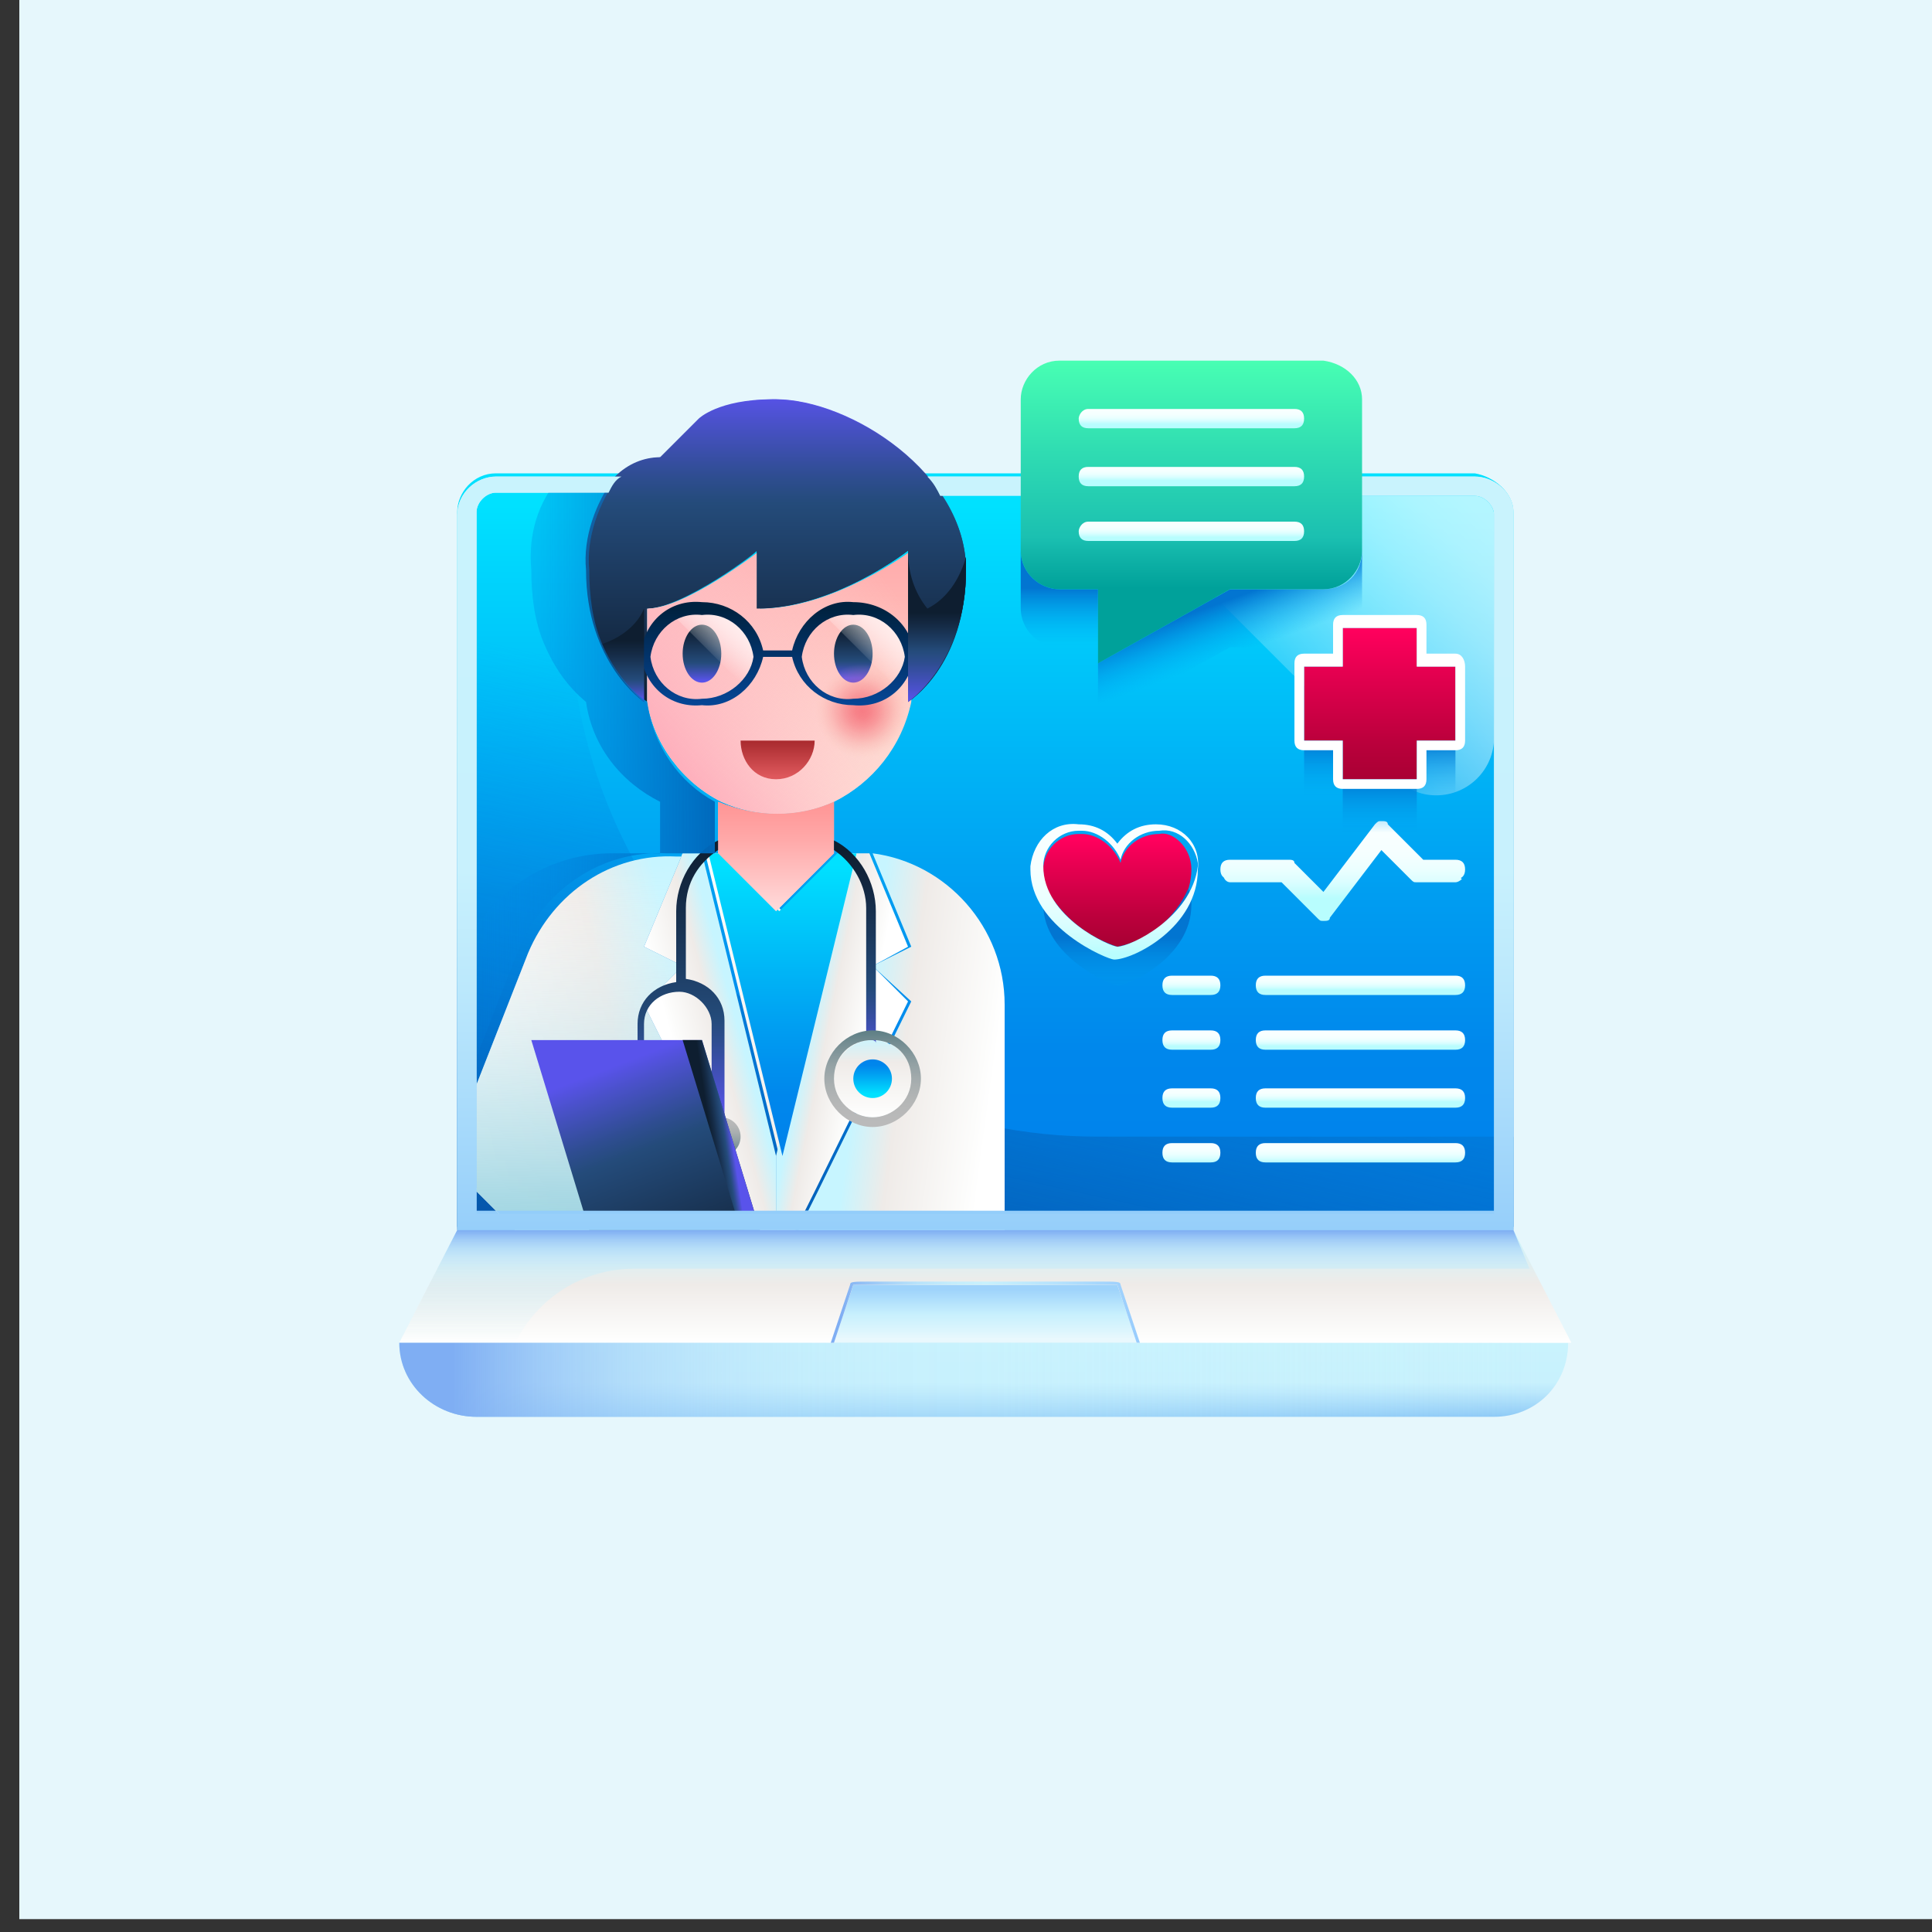 <?xml version="1.0" encoding="utf-8"?>
<!-- Generator: Adobe Illustrator 25.4.1, SVG Export Plug-In . SVG Version: 6.00 Build 0)  -->
<svg version="1.1" id="Layer_1" xmlns="http://www.w3.org/2000/svg" xmlns:xlink="http://www.w3.org/1999/xlink" x="0px" y="0px"
	 width="60px" height="60px" viewBox="0 0 60 60" style="enable-background:new 0 0 60 60;" xml:space="preserve">
<rect x="0" y="0" width="60" height="60" fill="#333333" stroke="none"/>
<style type="text/css">
	.st0{fill:#E6F7FC;}
	.st1{fill:url(#SVGID_1_);}
	.st2{fill:url(#SVGID_00000080899618078147451290000009100133905356535472_);}
	.st3{fill:url(#SVGID_00000029752896173556642760000014293353788243501203_);}
	.st4{fill:url(#SVGID_00000070812069154786502100000005836404540149754268_);}
	.st5{fill:url(#SVGID_00000064314552140421900490000015334152190938688406_);}
	.st6{fill:url(#SVGID_00000158012006542504308780000003980280879862146214_);}
	.st7{fill:url(#SVGID_00000086655881666979429370000014520656121718727574_);}
	.st8{fill:url(#SVGID_00000086650142877400130710000002320639632666770350_);}
	.st9{fill:url(#SVGID_00000085218184628563811150000015917094208728204942_);}
	.st10{fill:url(#SVGID_00000007387193528435126790000009177910400618372256_);}
	.st11{fill:url(#SVGID_00000041297340245824682970000000383276878339590831_);}
	.st12{fill:url(#SVGID_00000072251173964600074430000000555005325296663169_);}
	.st13{fill:url(#SVGID_00000070805828906527830000000006143430850640855470_);}
	.st14{fill:url(#SVGID_00000178927058183199107770000002168539174440847508_);}
	.st15{fill:url(#SVGID_00000046322276699849017980000015045913064745705089_);}
	.st16{fill:url(#SVGID_00000138553361344392359760000000500747286150813093_);}
	.st17{fill:url(#SVGID_00000103965202592774923310000012479322948212734848_);}
	.st18{fill:url(#SVGID_00000178166072880740208890000008244520548532725420_);}
	.st19{fill:url(#SVGID_00000088819488969232447500000002945856577837244319_);}
	.st20{fill:url(#SVGID_00000175281710357173333490000012006310784876390045_);}
	.st21{fill:url(#SVGID_00000023997880994117085950000015121084421051345068_);}
	.st22{fill:url(#SVGID_00000070813826055079037890000007249153251906254223_);}
	.st23{fill:url(#SVGID_00000119085398495090651360000003033252617078249103_);}
	.st24{fill:url(#SVGID_00000086672003610332406670000013168385416186081706_);}
	.st25{fill:url(#SVGID_00000168824752379436120010000013438008720681593247_);}
	.st26{fill:url(#SVGID_00000152240938963041295910000010594007124966889660_);}
	.st27{fill:url(#SVGID_00000023241170033556361140000002890842125891331210_);}
	.st28{fill:url(#SVGID_00000161627891846046748520000015703576339640446605_);}
	.st29{fill:url(#SVGID_00000057137129067738619120000015275890565049293969_);}
	.st30{fill:url(#SVGID_00000144325077438092800290000013835537177818905271_);}
	.st31{fill:url(#SVGID_00000070813694108333968250000016606776469385956527_);}
	.st32{fill:url(#SVGID_00000005947302152788748620000013611958150424807054_);}
	.st33{fill:url(#SVGID_00000006701084784254938770000017938073602432655541_);}
	.st34{fill:url(#SVGID_00000034806265275271228430000017693952948752187051_);}
	.st35{fill:url(#SVGID_00000011718590667267483650000010177093537942716598_);}
	.st36{fill:url(#SVGID_00000098194143347045241630000006277548381491676557_);}
	.st37{fill:url(#SVGID_00000091000686435655739780000000867585010438480799_);}
	.st38{fill:url(#SVGID_00000085211938272958423990000003307867351982853022_);}
	.st39{fill:url(#SVGID_00000065767372603657023450000012054772112591141009_);}
	.st40{fill:url(#SVGID_00000129200778733084853770000015808129886371665831_);}
	.st41{fill:url(#SVGID_00000164473209386516282750000017570194901332316596_);}
	.st42{fill:url(#SVGID_00000183933614318359018430000002604388433054130305_);}
	.st43{fill:url(#SVGID_00000127753286623527623920000011228689694878967680_);}
	.st44{fill:url(#SVGID_00000077301008223263894540000009253972941576432794_);}
	.st45{fill:url(#SVGID_00000127764907928142432010000001402138732405916848_);}
	.st46{fill:url(#SVGID_00000174603603756627968810000005559395349302796966_);}
	.st47{fill:url(#SVGID_00000075139235709196855890000004318126732766840970_);}
	.st48{fill:url(#SVGID_00000067203205173497787630000002982756644602045351_);}
	.st49{fill:url(#SVGID_00000156578857207095487950000006869503897362811554_);}
	.st50{fill:url(#SVGID_00000121251611807267281840000003412749808167752865_);}
	.st51{fill:url(#SVGID_00000077302313926919504610000015465516420355760034_);}
	.st52{fill:url(#SVGID_00000047045053412367979460000004838513648563405741_);}
	.st53{fill:url(#SVGID_00000152948687873203805530000000334962348140537769_);}
	.st54{fill:url(#SVGID_00000065765507221182120590000005634469355891134628_);}
	.st55{fill:url(#SVGID_00000120535918438653680220000003578087002597359018_);}
	.st56{fill:url(#SVGID_00000077320939638214189380000000156895178176804795_);}
	.st57{fill:url(#SVGID_00000157278812959100144890000011640277849081454233_);}
	.st58{fill:url(#SVGID_00000048459429029349136430000000981673153783577784_);}
	.st59{fill:url(#SVGID_00000049222073765109051420000002805346503327079848_);}
	.st60{fill:url(#SVGID_00000145050245926583124880000018403897332708483971_);}
	.st61{fill:url(#SVGID_00000031200536668573656280000009429858184456506529_);}
	.st62{fill:url(#SVGID_00000075143482248488836440000001876467674083927449_);}
	.st63{fill:url(#SVGID_00000053531918639404348810000000711385926287757736_);}
	.st64{fill:#FFFFFF;}
	.st65{fill:url(#SVGID_00000119093424243355509500000008608251200992755647_);}
	.st66{fill:none;}
	.st67{fill:url(#SVGID_00000056427596904040221390000008179657189428904116_);}
	.st68{fill:url(#SVGID_00000103261651389632276000000002642349058534970754_);}
	.st69{fill:url(#SVGID_00000088831556552777194670000010171083598731970465_);}
	.st70{fill:url(#SVGID_00000067956146143777636750000015482256443427306140_);}
	.st71{fill:url(#SVGID_00000055695800423086115720000013787592323799404165_);}
	.st72{fill:url(#SVGID_00000152222572645473622760000004723159866734685607_);}
	.st73{fill:url(#SVGID_00000008131595333882215370000004735192985998764726_);}
</style>
<rect x="0.6" y="-0.2" class="st0" width="60" height="59.8"/>
<g id="_24_Healthcare">
	
		<linearGradient id="SVGID_1_" gradientUnits="userSpaceOnUse" x1="8.198" y1="53.668" x2="8.198" y2="50.901" gradientTransform="matrix(8 0 0 -8 -35 445)">
		<stop  offset="0" style="stop-color:#00E1FF"/>
		<stop  offset="9.000000e-02" style="stop-color:#00D5FD"/>
		<stop  offset="0.55" style="stop-color:#009DF1"/>
		<stop  offset="0.772" style="stop-color:#0087EC"/>
		<stop  offset="1" style="stop-color:#0081EB"/>
	</linearGradient>
	<path class="st1" d="M47,15.9v22.2H14.2V15.9c0-0.6,0.5-1.2,1.2-1.2h30.4C46.4,14.8,47,15.3,47,15.9z"/>
	
		<linearGradient id="SVGID_00000023263554691159945940000013402297138107995559_" gradientUnits="userSpaceOnUse" x1="8.295" y1="52.69" x2="7.735" y2="50.146" gradientTransform="matrix(8 0 0 -8 -35 445)">
		<stop  offset="0" style="stop-color:#008BED;stop-opacity:0"/>
		<stop  offset="2.900000e-02" style="stop-color:#0089EA;stop-opacity:3.100000e-02"/>
		<stop  offset="0.944" style="stop-color:#064999"/>
	</linearGradient>
	<path style="fill:url(#SVGID_00000023263554691159945940000013402297138107995559_);" d="M17.7,18.9v-4.1h-2.3
		c-0.6,0-1.2,0.5-1.2,1.2v22.2H47v-2.9H34.1C25,35.3,17.7,27.9,17.7,18.9z"/>
	
		<linearGradient id="SVGID_00000163753531728195599640000013148547426085596314_" gradientUnits="userSpaceOnUse" x1="10.102" y1="53.633" x2="9.244" y2="52.775" gradientTransform="matrix(8 0 0 -8 -35 445)">
		<stop  offset="0" style="stop-color:#FFFFFF;stop-opacity:0.7"/>
		<stop  offset="0.112" style="stop-color:#FFFFFF;stop-opacity:0.672"/>
		<stop  offset="0.276" style="stop-color:#FFFFFF;stop-opacity:0.594"/>
		<stop  offset="0.473" style="stop-color:#FFFFFF;stop-opacity:0.467"/>
		<stop  offset="0.695" style="stop-color:#FFFFFF;stop-opacity:0.29"/>
		<stop  offset="0.936" style="stop-color:#FFFFFF;stop-opacity:6.500000e-02"/>
		<stop  offset="1" style="stop-color:#FFFFFF;stop-opacity:0"/>
	</linearGradient>
	<path style="fill:url(#SVGID_00000163753531728195599640000013148547426085596314_);" d="M38.9,15.4h6.9c0.3,0,0.6,0.3,0.6,0.6v6.9
		c0,1-0.8,1.8-1.8,1.8c-0.5,0-0.9-0.2-1.2-0.5l-5.7-5.7c-0.7-0.7-0.7-1.8,0-2.5C38,15.5,38.5,15.4,38.9,15.4L38.9,15.4z"/>
	
		<linearGradient id="SVGID_00000132056302816147905200000010983007962428069294_" gradientUnits="userSpaceOnUse" x1="8.198" y1="50.427" x2="8.198" y2="50.62" gradientTransform="matrix(8 0 0 -8 -35 445)">
		<stop  offset="0" style="stop-color:#E9F8FD"/>
		<stop  offset="0.186" style="stop-color:#DBF5FD"/>
		<stop  offset="0.496" style="stop-color:#C8F0FD"/>
		<stop  offset="1" style="stop-color:#9ED3FB"/>
	</linearGradient>
	<path style="fill:url(#SVGID_00000132056302816147905200000010983007962428069294_);" d="M34.7,39.9l0.6,1.8h-9.4l0.6-1.8H34.7z"/>
	
		<linearGradient id="SVGID_00000137110457336003492450000012136205096510605498_" gradientUnits="userSpaceOnUse" x1="8.198" y1="50.414" x2="8.198" y2="50.108" gradientTransform="matrix(8 0 0 -8 -35 445)">
		<stop  offset="0" style="stop-color:#C9F3FD"/>
		<stop  offset="0.506" style="stop-color:#C8F1FD"/>
		<stop  offset="0.631" style="stop-color:#BBE8FC"/>
		<stop  offset="0.861" style="stop-color:#9AD2F8"/>
		<stop  offset="1" style="stop-color:#82C2F5"/>
	</linearGradient>
	<path style="fill:url(#SVGID_00000137110457336003492450000012136205096510605498_);" d="M12.4,41.7h36.3c0,1.3-1,2.3-2.3,2.3H14.8
		C13.5,44,12.4,43,12.4,41.7z"/>
	
		<linearGradient id="SVGID_00000038379654967302451070000008547094665444138150_" gradientUnits="userSpaceOnUse" x1="8.198" y1="50.414" x2="8.198" y2="50.849" gradientTransform="matrix(8 0 0 -8 -35 445)">
		<stop  offset="0" style="stop-color:#FFFFFF"/>
		<stop  offset="7.500000e-02" style="stop-color:#FCFCFB"/>
		<stop  offset="0.516" style="stop-color:#EFEBE8"/>
		<stop  offset="1" style="stop-color:#C7F5FF"/>
	</linearGradient>
	<path style="fill:url(#SVGID_00000038379654967302451070000008547094665444138150_);" d="M17.7,38.2h27.5H47l1.8,3.5H35.3l-0.6-1.8
		h-8.2l-0.6,1.8H12.4l1.8-3.5H17.7z"/>
	
		<linearGradient id="SVGID_00000150088048228352036570000000750238066815774142_" gradientUnits="userSpaceOnUse" x1="8.198" y1="53.8" x2="8.198" y2="50.913" gradientTransform="matrix(8 0 0 -8 -35 445)">
		<stop  offset="0" style="stop-color:#C9F3FD"/>
		<stop  offset="0.506" style="stop-color:#C8F1FD"/>
		<stop  offset="0.663" style="stop-color:#BBE8FC"/>
		<stop  offset="0.95" style="stop-color:#9AD1FA"/>
		<stop  offset="1" style="stop-color:#93CDFA"/>
	</linearGradient>
	<path style="fill:url(#SVGID_00000150088048228352036570000000750238066815774142_);" d="M45.8,14.8H15.4c-0.6,0-1.2,0.5-1.2,1.2
		v22.2H47V15.9C47,15.3,46.4,14.8,45.8,14.8z M46.4,37.6H14.8V15.9c0-0.3,0.3-0.6,0.6-0.6h30.4c0.3,0,0.6,0.3,0.6,0.6V37.6z"/>
	
		<linearGradient id="SVGID_00000165221710890834451890000002835610470489783965_" gradientUnits="userSpaceOnUse" x1="10.387" y1="50.266" x2="6.131" y2="50.266" gradientTransform="matrix(8 0 0 -8 -35 445)">
		<stop  offset="0" style="stop-color:#C9F3FD;stop-opacity:0"/>
		<stop  offset="0.144" style="stop-color:#C9F2FD;stop-opacity:0.128"/>
		<stop  offset="0.386" style="stop-color:#C8F1FD;stop-opacity:0.324"/>
		<stop  offset="0.506" style="stop-color:#C8F1FD;stop-opacity:0.4"/>
		<stop  offset="0.592" style="stop-color:#C6EFFD;stop-opacity:0.416"/>
		<stop  offset="0.674" style="stop-color:#C0EAFC;stop-opacity:0.466"/>
		<stop  offset="0.756" style="stop-color:#B6E0FB;stop-opacity:0.548"/>
		<stop  offset="0.837" style="stop-color:#A8D4F9;stop-opacity:0.664"/>
		<stop  offset="0.918" style="stop-color:#96C3F6;stop-opacity:0.813"/>
		<stop  offset="0.998" style="stop-color:#80AFF3;stop-opacity:0.994"/>
		<stop  offset="1" style="stop-color:#7FAEF3"/>
	</linearGradient>
	<path style="fill:url(#SVGID_00000165221710890834451890000002835610470489783965_);" d="M12.4,41.7h36.3c0,1.3-1,2.3-2.3,2.3H14.8
		C13.5,44,12.4,43,12.4,41.7z"/>
	
		<linearGradient id="SVGID_00000152262819795096160490000012400735011384809147_" gradientUnits="userSpaceOnUse" x1="8.125" y1="50.414" x2="8.125" y2="50.849" gradientTransform="matrix(8 0 0 -8 -35 445)">
		<stop  offset="0" style="stop-color:#C9F3FD;stop-opacity:0"/>
		<stop  offset="0.144" style="stop-color:#C9F2FD;stop-opacity:0.128"/>
		<stop  offset="0.386" style="stop-color:#C8F1FD;stop-opacity:0.324"/>
		<stop  offset="0.506" style="stop-color:#C8F1FD;stop-opacity:0.4"/>
		<stop  offset="0.592" style="stop-color:#C6EFFD;stop-opacity:0.416"/>
		<stop  offset="0.674" style="stop-color:#C0EAFC;stop-opacity:0.466"/>
		<stop  offset="0.756" style="stop-color:#B6E0FB;stop-opacity:0.548"/>
		<stop  offset="0.837" style="stop-color:#A8D4F9;stop-opacity:0.664"/>
		<stop  offset="0.918" style="stop-color:#96C3F6;stop-opacity:0.813"/>
		<stop  offset="0.998" style="stop-color:#80AFF3;stop-opacity:0.994"/>
		<stop  offset="1" style="stop-color:#7FAEF3"/>
	</linearGradient>
	<path style="fill:url(#SVGID_00000152262819795096160490000012400735011384809147_);" d="M19.7,39.4h27.8L47,38.2H14.2l-1.8,3.5H16
		C16.7,40.3,18.1,39.4,19.7,39.4z"/>
	
		<linearGradient id="SVGID_00000082342184159564341540000012246469065664739251_" gradientUnits="userSpaceOnUse" x1="8.799" y1="50.531" x2="7.639" y2="50.531" gradientTransform="matrix(8 0 0 -8 -35 445)">
		<stop  offset="0" style="stop-color:#98CCFD"/>
		<stop  offset="0.28" style="stop-color:#B5E2FD"/>
		<stop  offset="0.511" style="stop-color:#C8F1FD"/>
		<stop  offset="0.628" style="stop-color:#C4EDFC"/>
		<stop  offset="0.741" style="stop-color:#B8E3FB"/>
		<stop  offset="0.853" style="stop-color:#A5D1F8"/>
		<stop  offset="0.963" style="stop-color:#8AB8F4"/>
		<stop  offset="1" style="stop-color:#7FAEF3"/>
	</linearGradient>
	<path style="fill:url(#SVGID_00000082342184159564341540000012246469065664739251_);" d="M26.5,39.9h8.2l0.6,1.8h0.1c0,0,0,0,0,0
		l-0.6-1.8c0-0.1-0.1-0.1-0.7-0.1h-7c-0.6,0-0.7,0-0.7,0.1l-0.6,1.8c0,0,0,0,0,0h0.1L26.5,39.9z"/>
	
		<linearGradient id="SVGID_00000083779946883658425970000010313650232759593637_" gradientUnits="userSpaceOnUse" x1="8.71" y1="52.365" x2="8.71" y2="51.953" gradientTransform="matrix(8 0 0 -8 -35 445)">
		<stop  offset="0" style="stop-color:#FF005D"/>
		<stop  offset="0.184" style="stop-color:#ED0054"/>
		<stop  offset="0.73" style="stop-color:#BB003C"/>
		<stop  offset="1" style="stop-color:#A80033"/>
	</linearGradient>
	<path style="fill:url(#SVGID_00000083779946883658425970000010313650232759593637_);" d="M37,27c0,1.6-1.9,2.5-2.3,2.5
		c-0.2,0-2.3-0.9-2.3-2.5c0-0.6,0.5-1.1,1.1-1.1c0,0,0.1,0,0.1,0c0.5,0,1,0.4,1.2,0.9c0.1-0.5,0.6-0.9,1.2-0.9
		C36.4,25.8,37,26.3,37,27C37,26.9,37,26.9,37,27z"/>
	
		<linearGradient id="SVGID_00000088821037376932211070000014698867810487579539_" gradientUnits="userSpaceOnUse" x1="8.71" y1="51.753" x2="8.71" y2="51.983" gradientTransform="matrix(8 0 0 -8 -35 445)">
		<stop  offset="0" style="stop-color:#00A4F2;stop-opacity:0"/>
		<stop  offset="0.41" style="stop-color:#0191E5;stop-opacity:0.398"/>
		<stop  offset="1" style="stop-color:#0275D1"/>
	</linearGradient>
	<path style="fill:url(#SVGID_00000088821037376932211070000014698867810487579539_);" d="M34.7,29.4c-0.9-0.3-1.7-0.9-2.2-1.8
		c-0.1,0.2-0.1,0.3-0.1,0.5c0,1.6,2.1,2.5,2.3,2.5c0.4,0,2.3-0.9,2.3-2.5c0-0.2,0-0.3-0.1-0.5C36.5,28.5,35.7,29.2,34.7,29.4
		L34.7,29.4z"/>
	
		<linearGradient id="SVGID_00000069399184936664455990000012857526436905250751_" gradientUnits="userSpaceOnUse" x1="9.175" y1="53.084" x2="9.103" y2="53.282" gradientTransform="matrix(8 0 0 -8 -35 445)">
		<stop  offset="0" style="stop-color:#00A4F2;stop-opacity:0"/>
		<stop  offset="0.41" style="stop-color:#0191E5;stop-opacity:0.398"/>
		<stop  offset="1" style="stop-color:#0275D1"/>
	</linearGradient>
	<path style="fill:url(#SVGID_00000069399184936664455990000012857526436905250751_);" d="M41.1,18.3h-2.9l-4.1,2.3v1.8l4.1-2.3h2.9
		c0.6,0,1.2-0.5,1.2-1.2v-1.8C42.3,17.8,41.8,18.3,41.1,18.3z"/>
	
		<linearGradient id="SVGID_00000018931110943999581940000009555542505032397228_" gradientUnits="userSpaceOnUse" x1="8.491" y1="53.124" x2="8.491" y2="53.343" gradientTransform="matrix(8 0 0 -8 -35 445)">
		<stop  offset="0" style="stop-color:#00A4F2;stop-opacity:0"/>
		<stop  offset="0.41" style="stop-color:#0191E5;stop-opacity:0.398"/>
		<stop  offset="1" style="stop-color:#0275D1"/>
	</linearGradient>
	<path style="fill:url(#SVGID_00000018931110943999581940000009555542505032397228_);" d="M32.9,18.3c-0.6,0-1.2-0.5-1.2-1.2v1.8
		c0,0.6,0.5,1.2,1.2,1.2h1.2v-1.8H32.9z"/>
	
		<linearGradient id="SVGID_00000090291555571043598290000006040437943613446277_" gradientUnits="userSpaceOnUse" x1="7.101" y1="51.729" x2="7.686" y2="51.729" gradientTransform="matrix(8 0 0 -8 -35 445)">
		<stop  offset="0" style="stop-color:#FFFFFF"/>
		<stop  offset="0.1" style="stop-color:#FCFCFB"/>
		<stop  offset="0.682" style="stop-color:#EFEBE8"/>
		<stop  offset="1" style="stop-color:#C7F5FF"/>
	</linearGradient>
	<path style="fill:url(#SVGID_00000090291555571043598290000006040437943613446277_);" d="M26.5,26.5l-2.3,9.4l-2.3-9.4v0h0.6
		l1.8,1.8l1.8-1.8H26.5z"/>
	
		<linearGradient id="SVGID_00000049939175809393967860000003100987365047983782_" gradientUnits="userSpaceOnUse" x1="8.239" y1="51.495" x2="7.718" y2="51.566" gradientTransform="matrix(8 0 0 -8 -35 445)">
		<stop  offset="0" style="stop-color:#FFFFFF"/>
		<stop  offset="0.1" style="stop-color:#FCFCFB"/>
		<stop  offset="0.682" style="stop-color:#EFEBE8"/>
		<stop  offset="1" style="stop-color:#C7F5FF"/>
	</linearGradient>
	<path style="fill:url(#SVGID_00000049939175809393967860000003100987365047983782_);" d="M31.2,31.2v7h-6.4l0.6-1.2l2.9-5.9
		L27.1,30l1.2-0.6l-1.2-2.9C29.4,26.8,31.2,28.8,31.2,31.2z"/>
	
		<linearGradient id="SVGID_00000109006444244773443270000016443111612689855905_" gradientUnits="userSpaceOnUse" x1="7.728" y1="51.55" x2="7.509" y2="51.594" gradientTransform="matrix(8 0 0 -8 -35 445)">
		<stop  offset="0" style="stop-color:#FFFFFF"/>
		<stop  offset="0.1" style="stop-color:#FCFCFB"/>
		<stop  offset="0.682" style="stop-color:#EFEBE8"/>
		<stop  offset="1" style="stop-color:#C7F5FF"/>
	</linearGradient>
	<path style="fill:url(#SVGID_00000109006444244773443270000016443111612689855905_);" d="M28.2,29.4l-1.2-2.9c-0.2,0-0.4,0-0.6,0
		l-2.3,9.4v2.3h0.6l0.6-1.2l2.9-5.9L27.1,30L28.2,29.4z"/>
	
		<linearGradient id="SVGID_00000174594088397873921860000003057991182502663058_" gradientUnits="userSpaceOnUse" x1="6.165" y1="51.362" x2="7.07" y2="51.572" gradientTransform="matrix(8 0 0 -8 -35 445)">
		<stop  offset="0" style="stop-color:#FFFFFF"/>
		<stop  offset="0.1" style="stop-color:#FCFCFB"/>
		<stop  offset="0.682" style="stop-color:#EFEBE8"/>
		<stop  offset="1" style="stop-color:#C7F5FF"/>
	</linearGradient>
	<path style="fill:url(#SVGID_00000174594088397873921860000003057991182502663058_);" d="M21.2,26.5l-1.2,2.9l1.2,0.6l-1.2,1.2
		l3.5,7H16l-1.3-1.3c-0.5-0.6-0.6-1.5-0.3-2.2l2-5.1c0.8-1.9,2.6-3.1,4.6-3H21.2z"/>
	
		<linearGradient id="SVGID_00000062886821093943776270000001336317393630825606_" gradientUnits="userSpaceOnUse" x1="7" y1="51.526" x2="7.253" y2="51.594" gradientTransform="matrix(8 0 0 -8 -35 445)">
		<stop  offset="0" style="stop-color:#FFFFFF"/>
		<stop  offset="0.1" style="stop-color:#FCFCFB"/>
		<stop  offset="0.682" style="stop-color:#EFEBE8"/>
		<stop  offset="1" style="stop-color:#C7F5FF"/>
	</linearGradient>
	<path style="fill:url(#SVGID_00000062886821093943776270000001336317393630825606_);" d="M21.8,26.5h-0.6L20,29.4l1.2,0.6L20,31.2
		l3.5,7h0.6v-2.3L21.8,26.5z"/>
	
		<linearGradient id="SVGID_00000003091816475941454820000007540335784387933579_" gradientUnits="userSpaceOnUse" x1="6.71" y1="52.269" x2="6.739" y2="50.833" gradientTransform="matrix(8 0 0 -8 -35 445)">
		<stop  offset="0" style="stop-color:#FFFFFF;stop-opacity:0"/>
		<stop  offset="0.298" style="stop-color:#DEF0F5;stop-opacity:0.334"/>
		<stop  offset="0.638" style="stop-color:#BAE1EA;stop-opacity:0.69"/>
		<stop  offset="0.881" style="stop-color:#A4D7E3;stop-opacity:0.914"/>
		<stop  offset="1" style="stop-color:#9BD3E0"/>
	</linearGradient>
	<path style="fill:url(#SVGID_00000003091816475941454820000007540335784387933579_);" d="M21.2,26.5l-1.2,2.9l1.2,0.6l-1.2,1.2
		l3.5,7H16l-1.3-1.3c-0.5-0.6-0.6-1.5-0.3-2.2l2-5.1c0.8-1.9,2.6-3.1,4.6-3H21.2z"/>
	
		<linearGradient id="SVGID_00000100364244841848919330000007403449592818427547_" gradientUnits="userSpaceOnUse" x1="7.393" y1="54.01" x2="7.393" y2="52.844" gradientTransform="matrix(8 0 0 -8 -35 445)">
		<stop  offset="0" style="stop-color:#5953EB"/>
		<stop  offset="9.600000e-02" style="stop-color:#4951C8"/>
		<stop  offset="0.265" style="stop-color:#2E4D90"/>
		<stop  offset="0.347" style="stop-color:#244B7A"/>
		<stop  offset="0.777" style="stop-color:#152B46"/>
		<stop  offset="1" style="stop-color:#0E1E30"/>
	</linearGradient>
	<path style="fill:url(#SVGID_00000100364244841848919330000007403449592818427547_);" d="M20.1,18.9v2.3c0,0.2,0,0.4,0,0.6l0,0
		c0,0-1.8-1.2-1.8-4.1c-0.1-1,0.3-2.1,0.9-2.9c0.4-0.4,0.9-0.6,1.4-0.6l1.2-1.2c0,0,0.6-0.6,2.3-0.6c2.3,0,5.9,2.3,5.9,5.3
		s-1.8,4.1-1.8,4.1l0,0c0-0.2,0-0.4,0-0.6v-4.1c0,0-2.3,1.8-4.7,1.8v-1.8C23.6,17.1,21.2,18.9,20.1,18.9z"/>
	
		<linearGradient id="SVGID_00000155846088398219081100000011589538953507930503_" gradientUnits="userSpaceOnUse" x1="7.393" y1="52.11" x2="7.393" y2="52.523" gradientTransform="matrix(8 0 0 -8 -35 445)">
		<stop  offset="0" style="stop-color:#FFD9D9"/>
		<stop  offset="0.662" style="stop-color:#FFA9A9"/>
		<stop  offset="1" style="stop-color:#FF9696"/>
	</linearGradient>
	<path style="fill:url(#SVGID_00000155846088398219081100000011589538953507930503_);" d="M25.9,24.9v1.6l-1.8,1.8l-1.8-1.8v-1.6
		C23.5,25.4,24.8,25.4,25.9,24.9z"/>
	
		<linearGradient id="SVGID_00000010294702231567604840000009004414450680296088_" gradientUnits="userSpaceOnUse" x1="7.393" y1="52.269" x2="7.393" y2="51.104" gradientTransform="matrix(8 0 0 -8 -35 445)">
		<stop  offset="0" style="stop-color:#00E1FF"/>
		<stop  offset="9.000000e-02" style="stop-color:#00D5FD"/>
		<stop  offset="0.55" style="stop-color:#009DF1"/>
		<stop  offset="0.772" style="stop-color:#0087EC"/>
		<stop  offset="1" style="stop-color:#0081EB"/>
	</linearGradient>
	<path style="fill:url(#SVGID_00000010294702231567604840000009004414450680296088_);" d="M22.4,26.5l1.8,1.8l1.8-1.8h0.6l-2.3,9.4
		l-2.3-9.4H22.4z"/>
	
		<linearGradient id="SVGID_00000007389459676042396540000004190263134779313800_" gradientUnits="userSpaceOnUse" x1="6.801" y1="52.906" x2="6.801" y2="53.136" gradientTransform="matrix(8 0 0 -8 -35 445)">
		<stop  offset="0" style="stop-color:#5953EB"/>
		<stop  offset="9.600000e-02" style="stop-color:#4951C8"/>
		<stop  offset="0.265" style="stop-color:#2E4D90"/>
		<stop  offset="0.347" style="stop-color:#244B7A"/>
		<stop  offset="0.777" style="stop-color:#152B46"/>
		<stop  offset="1" style="stop-color:#0E1E30"/>
	</linearGradient>
	<path style="fill:url(#SVGID_00000007389459676042396540000004190263134779313800_);" d="M18.7,20c0.3,0.7,0.7,1.3,1.3,1.8l0,0
		c0-0.2,0-0.4,0-0.6v-2.3C19.8,19.4,19.3,19.8,18.7,20z"/>
	
		<linearGradient id="SVGID_00000125599565340669944370000013842647423298003854_" gradientUnits="userSpaceOnUse" x1="8.012" y1="52.899" x2="8.012" y2="53.245" gradientTransform="matrix(8 0 0 -8 -35 445)">
		<stop  offset="0" style="stop-color:#5953EB"/>
		<stop  offset="0.158" style="stop-color:#4951C8"/>
		<stop  offset="0.434" style="stop-color:#2E4D90"/>
		<stop  offset="0.568" style="stop-color:#244B7A"/>
		<stop  offset="0.852" style="stop-color:#152B46"/>
		<stop  offset="1" style="stop-color:#0E1E30"/>
	</linearGradient>
	<path style="fill:url(#SVGID_00000125599565340669944370000013842647423298003854_);" d="M28.8,18.9c-0.4-0.5-0.6-1.1-0.6-1.8v4.1
		c0,0.2,0,0.4,0,0.6l0,0c0,0,1.8-1.2,1.8-4.1c0-0.1,0-0.2,0-0.4C29.8,18,29.4,18.6,28.8,18.9z"/>
	
		<linearGradient id="SVGID_00000150810815925228949480000009928719265264491196_" gradientUnits="userSpaceOnUse" x1="7.393" y1="52.456" x2="7.393" y2="53.44" gradientTransform="matrix(8 0 0 -8 -35 445)">
		<stop  offset="0" style="stop-color:#FEF1DE"/>
		<stop  offset="0.666" style="stop-color:#FFC0BB"/>
		<stop  offset="1" style="stop-color:#FFADAD"/>
	</linearGradient>
	<path style="fill:url(#SVGID_00000150810815925228949480000009928719265264491196_);" d="M25.9,24.9c-1.1,0.5-2.4,0.5-3.5,0
		c-1.2-0.6-2.1-1.8-2.3-3.1c0-0.2,0-0.4,0-0.6v-2.3c1.2,0,3.5-1.8,3.5-1.8v1.8c2.3,0,4.7-1.8,4.7-1.8v4.1c0,0.2,0,0.4,0,0.6
		C28,23.2,27.1,24.3,25.9,24.9z"/>
	
		<linearGradient id="SVGID_00000032645457564642635650000013753562250031762856_" gradientUnits="userSpaceOnUse" x1="7.844" y1="53.336" x2="6.98" y2="52.678" gradientTransform="matrix(8 0 0 -8 -35 445)">
		<stop  offset="0" style="stop-color:#FEDFDE;stop-opacity:0"/>
		<stop  offset="1" style="stop-color:#FEAFBC"/>
	</linearGradient>
	<path style="fill:url(#SVGID_00000032645457564642635650000013753562250031762856_);" d="M25.9,24.9c-1.1,0.5-2.4,0.5-3.5,0
		c-1.2-0.6-2.1-1.8-2.3-3.1c0-0.2,0-0.4,0-0.6v-2.3c1.2,0,3.5-1.8,3.5-1.8v1.8c2.3,0,4.7-1.8,4.7-1.8v4.1c0,0.2,0,0.4,0,0.6
		C28,23.2,27.1,24.3,25.9,24.9z"/>
	
		<linearGradient id="SVGID_00000101804832224227381240000004640077225244972442_" gradientUnits="userSpaceOnUse" x1="7.393" y1="52.1" x2="7.393" y2="52.5" gradientTransform="matrix(8 0 0 -8 -35 445)">
		<stop  offset="0" style="stop-color:#FFD9D9"/>
		<stop  offset="0.662" style="stop-color:#FFA9A9"/>
		<stop  offset="1" style="stop-color:#FF9696"/>
	</linearGradient>
	<path style="fill:url(#SVGID_00000101804832224227381240000004640077225244972442_);" d="M25.9,24.9v1.6l-1.8,1.8l-1.8-1.8v-1.6
		C23.5,25.4,24.8,25.4,25.9,24.9z"/>
	
		<linearGradient id="SVGID_00000044899620332816481210000010491599622894632585_" gradientUnits="userSpaceOnUse" x1="7.393" y1="54.099" x2="7.393" y2="52.872" gradientTransform="matrix(8 0 0 -8 -35 445)">
		<stop  offset="0" style="stop-color:#5953EB"/>
		<stop  offset="9.600000e-02" style="stop-color:#4951C8"/>
		<stop  offset="0.265" style="stop-color:#2E4D90"/>
		<stop  offset="0.347" style="stop-color:#244B7A"/>
		<stop  offset="0.777" style="stop-color:#152B46"/>
		<stop  offset="1" style="stop-color:#0E1E30"/>
	</linearGradient>
	<path style="fill:url(#SVGID_00000044899620332816481210000010491599622894632585_);" d="M30,17.7c0,2.9-1.8,4.1-1.8,4.1l0,0
		c0-0.2,0-0.4,0-0.6v-4.1c0,0-2.3,1.8-4.7,1.8v-1.8c0,0-2.3,1.8-3.5,1.8v2.3c0,0.2,0,0.4,0,0.6l0,0c0,0-1.8-1.2-1.8-4.1
		c-0.1-1,0.3-2.1,0.9-2.9c0.4-0.4,0.9-0.6,1.4-0.6l1.2-1.2c0,0,0.6-0.6,2.3-0.6C26.5,12.4,30,14.8,30,17.7z"/>
	
		<linearGradient id="SVGID_00000114046600079887852390000001343432265853601958_" gradientUnits="userSpaceOnUse" x1="7.686" y1="52.993" x2="7.686" y2="53.182" gradientTransform="matrix(8 0 0 -8 -35 445)">
		<stop  offset="0" style="stop-color:#5953EB"/>
		<stop  offset="9.600000e-02" style="stop-color:#4951C8"/>
		<stop  offset="0.265" style="stop-color:#2E4D90"/>
		<stop  offset="0.347" style="stop-color:#244B7A"/>
		<stop  offset="0.777" style="stop-color:#152B46"/>
		<stop  offset="1" style="stop-color:#0E1E30"/>
	</linearGradient>
	<ellipse style="fill:url(#SVGID_00000114046600079887852390000001343432265853601958_);" cx="26.5" cy="20.3" rx="0.6" ry="0.9"/>
	
		<linearGradient id="SVGID_00000012454110729181248090000007141499069649679512_" gradientUnits="userSpaceOnUse" x1="7.101" y1="52.982" x2="7.101" y2="53.189" gradientTransform="matrix(8 0 0 -8 -35 445)">
		<stop  offset="0" style="stop-color:#5953EB"/>
		<stop  offset="9.600000e-02" style="stop-color:#4951C8"/>
		<stop  offset="0.265" style="stop-color:#2E4D90"/>
		<stop  offset="0.347" style="stop-color:#244B7A"/>
		<stop  offset="0.777" style="stop-color:#152B46"/>
		<stop  offset="1" style="stop-color:#0E1E30"/>
	</linearGradient>
	<ellipse style="fill:url(#SVGID_00000012454110729181248090000007141499069649679512_);" cx="21.8" cy="20.3" rx="0.6" ry="0.9"/>
	
		<radialGradient id="SVGID_00000017506339469260730230000012895206159523401650_" cx="-94.133" cy="56.031" r="0.13" gradientTransform="matrix(11.296 0 0 -11.296 1090.112 655.016)" gradientUnits="userSpaceOnUse">
		<stop  offset="0" style="stop-color:#EF273D;stop-opacity:0.5"/>
		<stop  offset="0.154" style="stop-color:#EF2E42;stop-opacity:0.477"/>
		<stop  offset="0.351" style="stop-color:#F04452;stop-opacity:0.411"/>
		<stop  offset="0.57" style="stop-color:#F2676C;stop-opacity:0.302"/>
		<stop  offset="0.803" style="stop-color:#F59790;stop-opacity:0.152"/>
		<stop  offset="1" style="stop-color:#F7C8B4;stop-opacity:0"/>
	</radialGradient>
	<circle style="fill:url(#SVGID_00000017506339469260730230000012895206159523401650_);" cx="26.8" cy="22.1" r="1.5"/>
	
		<radialGradient id="SVGID_00000042729294824768037520000005642926490595252096_" cx="-0.681" cy="53.465" r="0.13" gradientTransform="matrix(8 0 0 -8 -35 445)" gradientUnits="userSpaceOnUse">
		<stop  offset="0" style="stop-color:#EF273D;stop-opacity:0.5"/>
		<stop  offset="0.154" style="stop-color:#EF2E42;stop-opacity:0.477"/>
		<stop  offset="0.351" style="stop-color:#F04452;stop-opacity:0.411"/>
		<stop  offset="0.57" style="stop-color:#F2676C;stop-opacity:0.302"/>
		<stop  offset="0.803" style="stop-color:#F59790;stop-opacity:0.152"/>
		<stop  offset="1" style="stop-color:#F7C8B4;stop-opacity:0"/>
	</radialGradient>
	<circle style="fill:url(#SVGID_00000042729294824768037520000005642926490595252096_);" cx="21.5" cy="22.1" r="1.5"/>
	
		<linearGradient id="SVGID_00000044892479325813261330000016517131872085339043_" gradientUnits="userSpaceOnUse" x1="7.802" y1="53.214" x2="7.699" y2="53.085" gradientTransform="matrix(8 0 0 -8 -35 445)">
		<stop  offset="0" style="stop-color:#FFFFFF;stop-opacity:0.7"/>
		<stop  offset="0.112" style="stop-color:#FFFFFF;stop-opacity:0.672"/>
		<stop  offset="0.276" style="stop-color:#FFFFFF;stop-opacity:0.594"/>
		<stop  offset="0.473" style="stop-color:#FFFFFF;stop-opacity:0.467"/>
		<stop  offset="0.695" style="stop-color:#FFFFFF;stop-opacity:0.29"/>
		<stop  offset="0.936" style="stop-color:#FFFFFF;stop-opacity:6.500000e-02"/>
		<stop  offset="1" style="stop-color:#FFFFFF;stop-opacity:0"/>
	</linearGradient>
	<path style="fill:url(#SVGID_00000044892479325813261330000016517131872085339043_);" d="M26.5,18.9c-0.3,0-0.6,0.1-0.9,0.2
		l2.2,2.2c0.3-0.2,0.5-0.6,0.5-1C28.2,19.5,27.4,18.8,26.5,18.9z"/>
	
		<linearGradient id="SVGID_00000019640738829049655040000011177553658507163307_" gradientUnits="userSpaceOnUse" x1="7.217" y1="53.214" x2="7.114" y2="53.085" gradientTransform="matrix(8 0 0 -8 -35 445)">
		<stop  offset="0" style="stop-color:#FFFFFF;stop-opacity:0.7"/>
		<stop  offset="0.112" style="stop-color:#FFFFFF;stop-opacity:0.672"/>
		<stop  offset="0.276" style="stop-color:#FFFFFF;stop-opacity:0.594"/>
		<stop  offset="0.473" style="stop-color:#FFFFFF;stop-opacity:0.467"/>
		<stop  offset="0.695" style="stop-color:#FFFFFF;stop-opacity:0.29"/>
		<stop  offset="0.936" style="stop-color:#FFFFFF;stop-opacity:6.500000e-02"/>
		<stop  offset="1" style="stop-color:#FFFFFF;stop-opacity:0"/>
	</linearGradient>
	<path style="fill:url(#SVGID_00000019640738829049655040000011177553658507163307_);" d="M21.8,18.9c-0.3,0-0.7,0.1-0.9,0.2
		l2.2,2.2c0.3-0.2,0.5-0.6,0.5-1C23.5,19.5,22.7,18.8,21.8,18.9z"/>
	
		<linearGradient id="SVGID_00000085950308398610340980000005169471432243630236_" gradientUnits="userSpaceOnUse" x1="7.393" y1="52.895" x2="7.393" y2="53.263" gradientTransform="matrix(8 0 0 -8 -35 445)">
		<stop  offset="5.000000e-03" style="stop-color:#054594"/>
		<stop  offset="0.99" style="stop-color:#002240"/>
	</linearGradient>
	<path style="fill:url(#SVGID_00000085950308398610340980000005169471432243630236_);" d="M26.5,18.7c-0.9-0.1-1.7,0.6-1.9,1.5h-0.9
		c-0.2-0.9-1-1.5-1.9-1.5c-1-0.1-1.8,0.6-1.9,1.6c0.1,1,0.9,1.7,1.9,1.6c0.9,0.1,1.7-0.6,1.9-1.5h0.9c0.2,0.9,1,1.5,1.9,1.5
		c1,0.1,1.8-0.6,1.9-1.6C28.3,19.4,27.5,18.7,26.5,18.7L26.5,18.7z M21.8,21.7c-0.8,0.1-1.5-0.5-1.6-1.3c0.1-0.8,0.8-1.4,1.6-1.3
		c0.8-0.1,1.5,0.5,1.6,1.3C23.3,21.1,22.6,21.7,21.8,21.7z M26.5,21.7c-0.8,0.1-1.5-0.5-1.6-1.3c0.1-0.8,0.8-1.4,1.6-1.3
		c0.8-0.1,1.5,0.5,1.6,1.3C28,21.1,27.3,21.7,26.5,21.7z"/>
	
		<linearGradient id="SVGID_00000096042165013524287030000013826870303190847678_" gradientUnits="userSpaceOnUse" x1="7.393" y1="52.609" x2="7.393" y2="52.744" gradientTransform="matrix(8 0 0 -8 -35 445)">
		<stop  offset="1.500000e-02" style="stop-color:#DE585C"/>
		<stop  offset="0.99" style="stop-color:#AB2C30"/>
	</linearGradient>
	<path style="fill:url(#SVGID_00000096042165013524287030000013826870303190847678_);" d="M23,23h2.3l0,0c0,0.6-0.5,1.2-1.2,1.2
		S23,23.6,23,23L23,23z"/>
	
		<linearGradient id="SVGID_00000021841615337569995720000009417910145806825892_" gradientUnits="userSpaceOnUse" x1="6.801" y1="52.907" x2="6.801" y2="53.138" gradientTransform="matrix(8 0 0 -8 -35 445)">
		<stop  offset="0" style="stop-color:#5953EB"/>
		<stop  offset="9.600000e-02" style="stop-color:#4951C8"/>
		<stop  offset="0.265" style="stop-color:#2E4D90"/>
		<stop  offset="0.347" style="stop-color:#244B7A"/>
		<stop  offset="0.777" style="stop-color:#152B46"/>
		<stop  offset="1" style="stop-color:#0E1E30"/>
	</linearGradient>
	<path style="fill:url(#SVGID_00000021841615337569995720000009417910145806825892_);" d="M18.7,20c0.3,0.7,0.7,1.3,1.3,1.8l0,0
		c0-0.2,0-0.4,0-0.6v-2.3C19.8,19.4,19.3,19.8,18.7,20z"/>
	
		<linearGradient id="SVGID_00000155113512388807135230000016396730640855938747_" gradientUnits="userSpaceOnUse" x1="8.012" y1="52.901" x2="8.012" y2="53.247" gradientTransform="matrix(8 0 0 -8 -35 445)">
		<stop  offset="0" style="stop-color:#5953EB"/>
		<stop  offset="0.158" style="stop-color:#4951C8"/>
		<stop  offset="0.434" style="stop-color:#2E4D90"/>
		<stop  offset="0.568" style="stop-color:#244B7A"/>
		<stop  offset="0.852" style="stop-color:#152B46"/>
		<stop  offset="1" style="stop-color:#0E1E30"/>
	</linearGradient>
	<path style="fill:url(#SVGID_00000155113512388807135230000016396730640855938747_);" d="M28.8,18.9c-0.4-0.5-0.6-1.1-0.6-1.8v4.1
		c0,0.2,0,0.4,0,0.6l0,0c0,0,1.8-1.2,1.8-4.1c0-0.1,0-0.2,0-0.4C29.8,18,29.4,18.6,28.8,18.9z"/>
	
		<linearGradient id="SVGID_00000050633290882081456180000005691923252211211695_" gradientUnits="userSpaceOnUse" x1="7.759" y1="51.285" x2="7.759" y2="51.604" gradientTransform="matrix(8 0 0 -8 -35 445)">
		<stop  offset="0" style="stop-color:#FFFFFF"/>
		<stop  offset="0.1" style="stop-color:#FCFCFB"/>
		<stop  offset="0.682" style="stop-color:#EFEBE8"/>
		<stop  offset="1" style="stop-color:#C7F5FF"/>
	</linearGradient>
	<circle style="fill:url(#SVGID_00000050633290882081456180000005691923252211211695_);" cx="27.1" cy="33.5" r="1.2"/>
	
		<linearGradient id="SVGID_00000150781874052853405460000001535831426558016420_" gradientUnits="userSpaceOnUse" x1="7.759" y1="51.379" x2="7.759" y2="51.523" gradientTransform="matrix(8 0 0 -8 -35 445)">
		<stop  offset="0" style="stop-color:#00E1FF"/>
		<stop  offset="9.000000e-02" style="stop-color:#00D5FD"/>
		<stop  offset="0.55" style="stop-color:#009DF1"/>
		<stop  offset="0.772" style="stop-color:#0087EC"/>
		<stop  offset="1" style="stop-color:#0081EB"/>
	</linearGradient>
	<circle style="fill:url(#SVGID_00000150781874052853405460000001535831426558016420_);" cx="27.1" cy="33.5" r="0.6"/>
	
		<linearGradient id="SVGID_00000096031391393968141390000003226064584645598140_" gradientUnits="userSpaceOnUse" x1="7.695" y1="51.503" x2="7.695" y2="52.326" gradientTransform="matrix(8 0 0 -8 -35 445)">
		<stop  offset="0" style="stop-color:#5953EB"/>
		<stop  offset="9.600000e-02" style="stop-color:#4951C8"/>
		<stop  offset="0.265" style="stop-color:#2E4D90"/>
		<stop  offset="0.347" style="stop-color:#244B7A"/>
		<stop  offset="0.777" style="stop-color:#152B46"/>
		<stop  offset="1" style="stop-color:#0E1E30"/>
	</linearGradient>
	<path style="fill:url(#SVGID_00000096031391393968141390000003226064584645598140_);" d="M27.2,32.4v-4.1c0-0.9-0.5-1.8-1.3-2.2
		v0.3c0.6,0.4,1,1.1,1,1.8v4.1c0,0,0.1,0,0.1,0C27.1,32.3,27.2,32.3,27.2,32.4z"/>
	
		<linearGradient id="SVGID_00000046326067904338875420000018328512775657184171_" gradientUnits="userSpaceOnUse" x1="7.759" y1="51.267" x2="7.759" y2="51.624" gradientTransform="matrix(8 0 0 -8 -35 445)">
		<stop  offset="0" style="stop-color:#BABABA"/>
		<stop  offset="0.199" style="stop-color:#B6B7B7"/>
		<stop  offset="0.412" style="stop-color:#A9AFB0"/>
		<stop  offset="0.632" style="stop-color:#93A1A4"/>
		<stop  offset="0.854" style="stop-color:#768E93"/>
		<stop  offset="1" style="stop-color:#5E7F85"/>
	</linearGradient>
	<path style="fill:url(#SVGID_00000046326067904338875420000018328512775657184171_);" d="M27.1,32c-0.8,0-1.5,0.7-1.5,1.5
		s0.7,1.5,1.5,1.5s1.5-0.7,1.5-1.5S27.9,32,27.1,32z M27.1,34.7c-0.6,0-1.2-0.5-1.2-1.2s0.5-1.2,1.2-1.2s1.2,0.5,1.2,1.2
		S27.7,34.7,27.1,34.7z"/>
	
		<linearGradient id="SVGID_00000087398519984233254060000006056157187559930044_" gradientUnits="userSpaceOnUse" x1="7.027" y1="51.3" x2="7.027" y2="52.37" gradientTransform="matrix(8 0 0 -8 -35 445)">
		<stop  offset="0" style="stop-color:#5953EB"/>
		<stop  offset="9.600000e-02" style="stop-color:#4951C8"/>
		<stop  offset="0.265" style="stop-color:#2E4D90"/>
		<stop  offset="0.347" style="stop-color:#244B7A"/>
		<stop  offset="0.777" style="stop-color:#152B46"/>
		<stop  offset="1" style="stop-color:#0E1E30"/>
	</linearGradient>
	<path style="fill:url(#SVGID_00000087398519984233254060000006056157187559930044_);" d="M22.5,34.7C22.5,34.7,22.5,34.7,22.5,34.7
		l0-3c0-0.7-0.5-1.2-1.2-1.3v-2.2c0-0.8,0.4-1.4,1-1.8v-0.3c-0.8,0.4-1.3,1.3-1.3,2.2v2.2c-0.7,0.1-1.2,0.6-1.2,1.3v2.9c0,0,0,0,0,0
		c0,0,0.1,0,0.1,0c0,0,0.1,0,0.1,0c0,0,0,0,0,0v-2.9c0-0.6,0.5-1,1.1-1c0.5,0,1,0.5,1,1v2.9c0,0,0,0,0,0
		C22.3,34.7,22.4,34.7,22.5,34.7L22.5,34.7z"/>
	
		<linearGradient id="SVGID_00000027593462653416380600000014112755845454709912_" gradientUnits="userSpaceOnUse" x1="7.174" y1="51.287" x2="7.174" y2="51.146" gradientTransform="matrix(8 0 0 -8 -35 445)">
		<stop  offset="0" style="stop-color:#BABABA"/>
		<stop  offset="0.199" style="stop-color:#B6B7B7"/>
		<stop  offset="0.412" style="stop-color:#A9AFB0"/>
		<stop  offset="0.632" style="stop-color:#93A1A4"/>
		<stop  offset="0.854" style="stop-color:#768E93"/>
		<stop  offset="1" style="stop-color:#5E7F85"/>
	</linearGradient>
	<circle style="fill:url(#SVGID_00000027593462653416380600000014112755845454709912_);" cx="22.4" cy="35.3" r="0.6"/>
	
		<linearGradient id="SVGID_00000108285285258482554360000014817754466939941792_" gradientUnits="userSpaceOnUse" x1="6.881" y1="51.291" x2="6.881" y2="51.143" gradientTransform="matrix(8 0 0 -8 -35 445)">
		<stop  offset="0" style="stop-color:#BABABA"/>
		<stop  offset="0.199" style="stop-color:#B6B7B7"/>
		<stop  offset="0.412" style="stop-color:#A9AFB0"/>
		<stop  offset="0.632" style="stop-color:#93A1A4"/>
		<stop  offset="0.854" style="stop-color:#768E93"/>
		<stop  offset="1" style="stop-color:#5E7F85"/>
	</linearGradient>
	<circle style="fill:url(#SVGID_00000108285285258482554360000014817754466939941792_);" cx="20" cy="35.3" r="0.6"/>
	
		<linearGradient id="SVGID_00000153672854224508165650000007425001916933012106_" gradientUnits="userSpaceOnUse" x1="6.776" y1="51.494" x2="7.129" y2="50.568" gradientTransform="matrix(8 0 0 -8 -35 445)">
		<stop  offset="0" style="stop-color:#5953EB"/>
		<stop  offset="9.600000e-02" style="stop-color:#4951C8"/>
		<stop  offset="0.265" style="stop-color:#2E4D90"/>
		<stop  offset="0.347" style="stop-color:#244B7A"/>
		<stop  offset="0.777" style="stop-color:#152B46"/>
		<stop  offset="1" style="stop-color:#0E1E30"/>
	</linearGradient>
	<path style="fill:url(#SVGID_00000153672854224508165650000007425001916933012106_);" d="M23.6,38.2h-5.3l-1.8-5.9h5.3L23.6,38.2z"
		/>
	
		<linearGradient id="SVGID_00000089551716890693655520000018154131454705677197_" gradientUnits="userSpaceOnUse" x1="7.214" y1="51.223" x2="7.133" y2="51.211" gradientTransform="matrix(8 0 0 -8 -35 445)">
		<stop  offset="0" style="stop-color:#5953EB"/>
		<stop  offset="9.600000e-02" style="stop-color:#4951C8"/>
		<stop  offset="0.265" style="stop-color:#2E4D90"/>
		<stop  offset="0.347" style="stop-color:#244B7A"/>
		<stop  offset="0.777" style="stop-color:#152B46"/>
		<stop  offset="1" style="stop-color:#0E1E30"/>
	</linearGradient>
	<path style="fill:url(#SVGID_00000089551716890693655520000018154131454705677197_);" d="M21.8,32.3h-0.6l1.8,5.9h0.6L21.8,32.3z"
		/>
	
		<linearGradient id="SVGID_00000043423505578554268150000017717364594073045170_" gradientUnits="userSpaceOnUse" x1="6.142" y1="52.497" x2="7.169" y2="52.497" gradientTransform="matrix(8 0 0 -8 -35 445)">
		<stop  offset="0" style="stop-color:#008FEE;stop-opacity:0"/>
		<stop  offset="0.459" style="stop-color:#007DD7;stop-opacity:0.447"/>
		<stop  offset="1" style="stop-color:#0067BA"/>
	</linearGradient>
	<path style="fill:url(#SVGID_00000043423505578554268150000017717364594073045170_);" d="M20.1,21.8L20.1,21.8L20.1,21.8
		c-0.6-0.4-1.1-1.1-1.4-1.8h0c-0.3-0.7-0.4-1.5-0.4-2.3c-0.1-1,0.3-2.1,0.9-2.9c0,0,0,0,0,0h-1.8c0,0,0,0,0,0
		c-0.7,0.8-1,1.8-0.9,2.9c0,0.8,0.1,1.6,0.4,2.3h0c0.3,0.7,0.7,1.3,1.3,1.8l0,0v0c0.2,1.4,1.1,2.5,2.3,3.1v1.6h-0.6v0h-0.9
		c-2,0-3.8,1.2-4.6,3l-0.4,1v4.7h0c0-0.2,0.1-0.4,0.1-0.6l2-5.1c0.8-1.9,2.6-3.1,4.6-3h0.9v0h0.6v-1.6
		C21.1,24.3,20.3,23.2,20.1,21.8L20.1,21.8z"/>
	
		<linearGradient id="SVGID_00000145053527923652759610000017337119328722705814_" gradientUnits="userSpaceOnUse" x1="9.588" y1="52.383" x2="9.588" y2="52.138" gradientTransform="matrix(8 0 0 -8 -35 445)">
		<stop  offset="0" style="stop-color:#F8FFFF"/>
		<stop  offset="0.307" style="stop-color:#F5FFFF"/>
		<stop  offset="0.532" style="stop-color:#ECFFFF"/>
		<stop  offset="0.731" style="stop-color:#DCFEFF"/>
		<stop  offset="0.914" style="stop-color:#C5FDFE"/>
		<stop  offset="1" style="stop-color:#B8FDFE"/>
	</linearGradient>
	<path style="fill:url(#SVGID_00000145053527923652759610000017337119328722705814_);" d="M41.1,28.5c-0.1,0-0.2,0-0.2-0.1l-1.1-1.1
		h-1.6c-0.2,0-0.3-0.1-0.3-0.3s0.1-0.3,0.3-0.3h1.8c0.1,0,0.2,0,0.2,0.1l0.9,0.9l1.6-2.1c0.1-0.1,0.1-0.1,0.2-0.1
		c0.1,0,0.2,0,0.2,0.1l1.1,1.1h1c0.2,0,0.3,0.1,0.3,0.3s-0.1,0.3-0.3,0.3H44c-0.1,0-0.2,0-0.2-0.1l-0.9-0.9l-1.6,2.1
		C41.3,28.5,41.2,28.5,41.1,28.5L41.1,28.5z"/>
	
		<linearGradient id="SVGID_00000044880568773096114420000014948292047141482153_" gradientUnits="userSpaceOnUse" x1="9.661" y1="51.837" x2="9.661" y2="51.783" gradientTransform="matrix(8 0 0 -8 -35 445)">
		<stop  offset="0" style="stop-color:#F8FFFF"/>
		<stop  offset="0.307" style="stop-color:#F5FFFF"/>
		<stop  offset="0.532" style="stop-color:#ECFFFF"/>
		<stop  offset="0.731" style="stop-color:#DCFEFF"/>
		<stop  offset="0.914" style="stop-color:#C5FDFE"/>
		<stop  offset="1" style="stop-color:#B8FDFE"/>
	</linearGradient>
	<path style="fill:url(#SVGID_00000044880568773096114420000014948292047141482153_);" d="M45.2,30.9h-5.9c-0.2,0-0.3-0.1-0.3-0.3
		s0.1-0.3,0.3-0.3h5.9c0.2,0,0.3,0.1,0.3,0.3S45.4,30.9,45.2,30.9z"/>
	
		<linearGradient id="SVGID_00000081611465638966063190000006532016208852599208_" gradientUnits="userSpaceOnUse" x1="9.003" y1="51.837" x2="9.003" y2="51.783" gradientTransform="matrix(8 0 0 -8 -35 445)">
		<stop  offset="0" style="stop-color:#F8FFFF"/>
		<stop  offset="0.307" style="stop-color:#F5FFFF"/>
		<stop  offset="0.532" style="stop-color:#ECFFFF"/>
		<stop  offset="0.731" style="stop-color:#DCFEFF"/>
		<stop  offset="0.914" style="stop-color:#C5FDFE"/>
		<stop  offset="1" style="stop-color:#B8FDFE"/>
	</linearGradient>
	<path style="fill:url(#SVGID_00000081611465638966063190000006532016208852599208_);" d="M37.6,30.9h-1.2c-0.2,0-0.3-0.1-0.3-0.3
		s0.1-0.3,0.3-0.3h1.2c0.2,0,0.3,0.1,0.3,0.3S37.8,30.9,37.6,30.9z"/>
	
		<linearGradient id="SVGID_00000036213823588132116190000017898065344841584541_" gradientUnits="userSpaceOnUse" x1="9.661" y1="51.614" x2="9.661" y2="51.564" gradientTransform="matrix(8 0 0 -8 -35 445)">
		<stop  offset="0" style="stop-color:#F8FFFF"/>
		<stop  offset="0.307" style="stop-color:#F5FFFF"/>
		<stop  offset="0.532" style="stop-color:#ECFFFF"/>
		<stop  offset="0.731" style="stop-color:#DCFEFF"/>
		<stop  offset="0.914" style="stop-color:#C5FDFE"/>
		<stop  offset="1" style="stop-color:#B8FDFE"/>
	</linearGradient>
	<path style="fill:url(#SVGID_00000036213823588132116190000017898065344841584541_);" d="M45.2,32.6h-5.9c-0.2,0-0.3-0.1-0.3-0.3
		s0.1-0.3,0.3-0.3h5.9c0.2,0,0.3,0.1,0.3,0.3S45.4,32.6,45.2,32.6z"/>
	
		<linearGradient id="SVGID_00000071519213305116060180000016622355402816620944_" gradientUnits="userSpaceOnUse" x1="9.003" y1="51.614" x2="9.003" y2="51.564" gradientTransform="matrix(8 0 0 -8 -35 445)">
		<stop  offset="0" style="stop-color:#F8FFFF"/>
		<stop  offset="0.307" style="stop-color:#F5FFFF"/>
		<stop  offset="0.532" style="stop-color:#ECFFFF"/>
		<stop  offset="0.731" style="stop-color:#DCFEFF"/>
		<stop  offset="0.914" style="stop-color:#C5FDFE"/>
		<stop  offset="1" style="stop-color:#B8FDFE"/>
	</linearGradient>
	<path style="fill:url(#SVGID_00000071519213305116060180000016622355402816620944_);" d="M37.6,32.6h-1.2c-0.2,0-0.3-0.1-0.3-0.3
		s0.1-0.3,0.3-0.3h1.2c0.2,0,0.3,0.1,0.3,0.3S37.8,32.6,37.6,32.6z"/>
	
		<linearGradient id="SVGID_00000177464294850863683340000005341025392507660991_" gradientUnits="userSpaceOnUse" x1="9.661" y1="51.397" x2="9.661" y2="51.348" gradientTransform="matrix(8 0 0 -8 -35 445)">
		<stop  offset="0" style="stop-color:#F8FFFF"/>
		<stop  offset="0.307" style="stop-color:#F5FFFF"/>
		<stop  offset="0.532" style="stop-color:#ECFFFF"/>
		<stop  offset="0.731" style="stop-color:#DCFEFF"/>
		<stop  offset="0.914" style="stop-color:#C5FDFE"/>
		<stop  offset="1" style="stop-color:#B8FDFE"/>
	</linearGradient>
	<path style="fill:url(#SVGID_00000177464294850863683340000005341025392507660991_);" d="M45.2,34.4h-5.9c-0.2,0-0.3-0.1-0.3-0.3
		s0.1-0.3,0.3-0.3h5.9c0.2,0,0.3,0.1,0.3,0.3S45.4,34.4,45.2,34.4z"/>
	
		<linearGradient id="SVGID_00000097459186611706651730000011009162540914413499_" gradientUnits="userSpaceOnUse" x1="9.003" y1="51.397" x2="9.003" y2="51.348" gradientTransform="matrix(8 0 0 -8 -35 445)">
		<stop  offset="0" style="stop-color:#F8FFFF"/>
		<stop  offset="0.307" style="stop-color:#F5FFFF"/>
		<stop  offset="0.532" style="stop-color:#ECFFFF"/>
		<stop  offset="0.731" style="stop-color:#DCFEFF"/>
		<stop  offset="0.914" style="stop-color:#C5FDFE"/>
		<stop  offset="1" style="stop-color:#B8FDFE"/>
	</linearGradient>
	<path style="fill:url(#SVGID_00000097459186611706651730000011009162540914413499_);" d="M37.6,34.4h-1.2c-0.2,0-0.3-0.1-0.3-0.3
		s0.1-0.3,0.3-0.3h1.2c0.2,0,0.3,0.1,0.3,0.3S37.8,34.4,37.6,34.4z"/>
	
		<linearGradient id="SVGID_00000109005950161103753620000007877657407942059703_" gradientUnits="userSpaceOnUse" x1="9.661" y1="51.182" x2="9.661" y2="51.113" gradientTransform="matrix(8 0 0 -8 -35 445)">
		<stop  offset="0" style="stop-color:#F8FFFF"/>
		<stop  offset="0.307" style="stop-color:#F5FFFF"/>
		<stop  offset="0.532" style="stop-color:#ECFFFF"/>
		<stop  offset="0.731" style="stop-color:#DCFEFF"/>
		<stop  offset="0.914" style="stop-color:#C5FDFE"/>
		<stop  offset="1" style="stop-color:#B8FDFE"/>
	</linearGradient>
	<path style="fill:url(#SVGID_00000109005950161103753620000007877657407942059703_);" d="M45.2,36.1h-5.9c-0.2,0-0.3-0.1-0.3-0.3
		s0.1-0.3,0.3-0.3h5.9c0.2,0,0.3,0.1,0.3,0.3S45.4,36.1,45.2,36.1z"/>
	
		<linearGradient id="SVGID_00000134936433792513986670000002365903953456452230_" gradientUnits="userSpaceOnUse" x1="9.003" y1="51.182" x2="9.003" y2="51.113" gradientTransform="matrix(8 0 0 -8 -35 445)">
		<stop  offset="0" style="stop-color:#F8FFFF"/>
		<stop  offset="0.307" style="stop-color:#F5FFFF"/>
		<stop  offset="0.532" style="stop-color:#ECFFFF"/>
		<stop  offset="0.731" style="stop-color:#DCFEFF"/>
		<stop  offset="0.914" style="stop-color:#C5FDFE"/>
		<stop  offset="1" style="stop-color:#B8FDFE"/>
	</linearGradient>
	<path style="fill:url(#SVGID_00000134936433792513986670000002365903953456452230_);" d="M37.6,36.1h-1.2c-0.2,0-0.3-0.1-0.3-0.3
		s0.1-0.3,0.3-0.3h1.2c0.2,0,0.3,0.1,0.3,0.3S37.8,36.1,37.6,36.1z"/>
	
		<linearGradient id="SVGID_00000052823544063912062950000009356031899061094784_" gradientUnits="userSpaceOnUse" x1="8.71" y1="52.396" x2="8.71" y2="51.92" gradientTransform="matrix(8 0 0 -8 -35 445)">
		<stop  offset="0" style="stop-color:#F8FFFF"/>
		<stop  offset="0.307" style="stop-color:#F5FFFF"/>
		<stop  offset="0.532" style="stop-color:#ECFFFF"/>
		<stop  offset="0.731" style="stop-color:#DCFEFF"/>
		<stop  offset="0.914" style="stop-color:#C5FDFE"/>
		<stop  offset="1" style="stop-color:#B8FDFE"/>
	</linearGradient>
	<path style="fill:url(#SVGID_00000052823544063912062950000009356031899061094784_);" d="M35.9,25.6c-0.5,0-0.9,0.2-1.2,0.6
		c-0.3-0.4-0.7-0.6-1.2-0.6c-0.8-0.1-1.4,0.5-1.5,1.3c0,0,0,0.1,0,0.1c0,1.8,2.4,2.8,2.6,2.8c0.6,0,2.6-1,2.6-2.8
		C37.3,26.2,36.7,25.6,35.9,25.6C35.9,25.6,35.9,25.6,35.9,25.6z M34.7,29.4c-0.2,0-2.3-0.9-2.3-2.5c0-0.6,0.5-1.1,1.1-1.1
		c0,0,0.1,0,0.1,0c0.5,0,1,0.4,1.2,0.9c0.1-0.5,0.6-0.9,1.2-0.9c0.6-0.1,1.1,0.4,1.2,1c0,0,0,0.1,0,0.1C37,28.5,35.1,29.4,34.7,29.4
		z"/>
	
		<linearGradient id="SVGID_00000088107584538556242170000006541703168752147377_" gradientUnits="userSpaceOnUse" x1="9.515" y1="52.539" x2="9.515" y2="52.751" gradientTransform="matrix(8 0 0 -8 -35 445)">
		<stop  offset="0" style="stop-color:#00A4F2;stop-opacity:0"/>
		<stop  offset="0.41" style="stop-color:#0191E5;stop-opacity:0.398"/>
		<stop  offset="1" style="stop-color:#0275D1"/>
	</linearGradient>
	<path style="fill:url(#SVGID_00000088107584538556242170000006541703168752147377_);" d="M40.5,23h1.2v1.8h-1.2V23z"/>
	
		<linearGradient id="SVGID_00000125603648298906209640000012441472822669634993_" gradientUnits="userSpaceOnUse" x1="9.954" y1="52.539" x2="9.954" y2="52.751" gradientTransform="matrix(8 0 0 -8 -35 445)">
		<stop  offset="0" style="stop-color:#00A4F2;stop-opacity:0"/>
		<stop  offset="0.41" style="stop-color:#0191E5;stop-opacity:0.398"/>
		<stop  offset="1" style="stop-color:#0275D1"/>
	</linearGradient>
	<path style="fill:url(#SVGID_00000125603648298906209640000012441472822669634993_);" d="M44,23h1.2v1.8H44V23z"/>
	
		<linearGradient id="SVGID_00000104697874538361797330000014954239812263938749_" gradientUnits="userSpaceOnUse" x1="9.734" y1="52.393" x2="9.734" y2="52.604" gradientTransform="matrix(8 0 0 -8 -35 445)">
		<stop  offset="0" style="stop-color:#00A4F2;stop-opacity:0"/>
		<stop  offset="0.41" style="stop-color:#0191E5;stop-opacity:0.398"/>
		<stop  offset="1" style="stop-color:#0275D1"/>
	</linearGradient>
	<path style="fill:url(#SVGID_00000104697874538361797330000014954239812263938749_);" d="M41.7,24.1H44v1.8h-2.3V24.1z"/>
	
		<linearGradient id="SVGID_00000060716706299027058660000000119563482329748400_" gradientUnits="userSpaceOnUse" x1="9.734" y1="53.177" x2="9.734" y2="52.587" gradientTransform="matrix(8 0 0 -8 -35 445)">
		<stop  offset="0" style="stop-color:#FF005D"/>
		<stop  offset="0.184" style="stop-color:#ED0054"/>
		<stop  offset="0.73" style="stop-color:#BB003C"/>
		<stop  offset="1" style="stop-color:#A80033"/>
	</linearGradient>
	<path style="fill:url(#SVGID_00000060716706299027058660000000119563482329748400_);" d="M45.2,20.6V23H44v1.2h-2.3V23h-1.2v-2.3
		h1.2v-1.2H44v1.2H45.2z"/>
	<path class="st64" d="M45.2,20.3h-0.9v-0.9c0-0.2-0.1-0.3-0.3-0.3h-2.3c-0.2,0-0.3,0.1-0.3,0.3v0.9h-0.9c-0.2,0-0.3,0.1-0.3,0.3V23
		c0,0.2,0.1,0.3,0.3,0.3h0.9v0.9c0,0.2,0.1,0.3,0.3,0.3H44c0.2,0,0.3-0.1,0.3-0.3v-0.9h0.9c0.2,0,0.3-0.1,0.3-0.3v-2.3
		C45.5,20.5,45.4,20.3,45.2,20.3z M45.2,23H44v1.2h-2.3V23h-1.2v-2.3h1.2v-1.2H44v1.2h1.2V23z"/>
	
		<linearGradient id="SVGID_00000102511954657330758790000012202135232742723712_" gradientUnits="userSpaceOnUse" x1="9.588" y1="52.383" x2="9.588" y2="52.138" gradientTransform="matrix(8 0 0 -8 -35 445)">
		<stop  offset="0" style="stop-color:#F8FFFF"/>
		<stop  offset="0.307" style="stop-color:#F5FFFF"/>
		<stop  offset="0.532" style="stop-color:#ECFFFF"/>
		<stop  offset="0.731" style="stop-color:#DCFEFF"/>
		<stop  offset="0.914" style="stop-color:#C5FDFE"/>
		<stop  offset="1" style="stop-color:#B8FDFE"/>
	</linearGradient>
	<path style="fill:url(#SVGID_00000102511954657330758790000012202135232742723712_);" d="M38.2,27.4h1.6l1.1,1.1
		c0.1,0.1,0.1,0.1,0.2,0.1h0c0.1,0,0.2,0,0.2-0.1l1.6-2.1l0.9,0.9c0.1,0.1,0.1,0.1,0.2,0.1h1.2c0.1,0,0.2-0.1,0.2-0.1
		c-0.1-0.1-0.1-0.1-0.2-0.1h-1L43.1,26c-0.1-0.1-0.1-0.1-0.2-0.1c-0.1,0-0.2,0-0.2,0.1l-1.6,2.1l-0.9-0.9c-0.1-0.1-0.1-0.1-0.2-0.1
		h-1.8c-0.1,0-0.2,0.1-0.2,0.1C38,27.3,38.1,27.4,38.2,27.4z"/>
	<g>
		<path class="st66" d="M20.9,26.5h0.9v0h0.6v-1.6c-1.2-0.6-2.1-1.8-2.3-3.1v0l0,0c-0.6-0.5-1.1-1.1-1.3-1.8h0
			c-0.3-0.7-0.4-1.5-0.4-2.3c0-0.8,0.2-1.6,0.5-2.3h-3.5c-0.3,0-0.6,0.3-0.6,0.6v17.6l1.6-4C17.1,27.7,18.9,26.5,20.9,26.5z"/>
		<path class="st66" d="M30,17.7L30,17.7c0,2.9-1.8,4.1-1.8,4.1l0,0v0c-0.2,1.4-1.1,2.5-2.3,3.1v1.6h0.6c0.2,0,0.4,0,0.6,0
			c2.3,0.3,4.1,2.3,4.1,4.6v6.4h15.2V15.9c0-0.3-0.3-0.6-0.6-0.6H29.2C29.7,16,30,16.9,30,17.7L30,17.7z"/>
		<path class="st66" d="M14.8,37.6h0.6L14.8,37V37.6z"/>
	</g>
	
		<linearGradient id="SVGID_00000005250967278875652780000007787180459715518642_" gradientUnits="userSpaceOnUse" x1="6.186" y1="53.8" x2="6.186" y2="50.913" gradientTransform="matrix(8 0 0 -8 -35 445)">
		<stop  offset="0" style="stop-color:#C9F3FD"/>
		<stop  offset="0.506" style="stop-color:#C8F1FD"/>
		<stop  offset="0.663" style="stop-color:#BBE8FC"/>
		<stop  offset="0.95" style="stop-color:#9AD1FA"/>
		<stop  offset="1" style="stop-color:#93CDFA"/>
	</linearGradient>
	<path style="fill:url(#SVGID_00000005250967278875652780000007787180459715518642_);" d="M14.4,34.6c-0.3,0.7-0.2,1.6,0.3,2.2
		l0.1,0.1v-3.4L14.4,34.6z"/>
	
		<linearGradient id="SVGID_00000085249600085351178660000012235798310251823035_" gradientUnits="userSpaceOnUse" x1="7.285" y1="53.8" x2="7.285" y2="50.913" gradientTransform="matrix(8 0 0 -8 -35 445)">
		<stop  offset="0" style="stop-color:#C9F3FD"/>
		<stop  offset="0.506" style="stop-color:#C8F1FD"/>
		<stop  offset="0.663" style="stop-color:#BBE8FC"/>
		<stop  offset="0.95" style="stop-color:#9AD1FA"/>
		<stop  offset="1" style="stop-color:#93CDFA"/>
	</linearGradient>
	<path style="fill:url(#SVGID_00000085249600085351178660000012235798310251823035_);" d="M15.4,37.6l0.6,0.6h1.8h0.6h0H23h0h0.6h0
		h0.6h0h0.6h6.4v-0.6H15.4z"/>
	
		<linearGradient id="SVGID_00000011715920625704245980000009786520568810909590_" gradientUnits="userSpaceOnUse" x1="8.198" y1="53.75" x2="8.198" y2="50.786" gradientTransform="matrix(8 0 0 -8 -35 445)">
		<stop  offset="0" style="stop-color:#C9F3FD"/>
		<stop  offset="0.506" style="stop-color:#C8F1FD"/>
		<stop  offset="0.663" style="stop-color:#BBE8FC"/>
		<stop  offset="0.95" style="stop-color:#9AD1FA"/>
		<stop  offset="1" style="stop-color:#93CDFA"/>
	</linearGradient>
	<path style="fill:url(#SVGID_00000011715920625704245980000009786520568810909590_);" d="M45.8,14.8h-17c0.2,0.2,0.3,0.4,0.4,0.6
		h16.6c0.3,0,0.6,0.3,0.6,0.6v21.7H14.8V15.9c0-0.3,0.3-0.6,0.6-0.6h3.5c0.1-0.2,0.2-0.4,0.4-0.5c0,0,0,0,0,0h-3.9
		c-0.6,0-1.2,0.5-1.2,1.2v22.2H47V15.9C47,15.3,46.4,14.8,45.8,14.8z"/>
	
		<linearGradient id="SVGID_00000077282013201871855180000007901476153212792483_" gradientUnits="userSpaceOnUse" x1="9.003" y1="54.23" x2="9.003" y2="53.341" gradientTransform="matrix(8 0 0 -8 -35 445)">
		<stop  offset="0" style="stop-color:#48FFB3"/>
		<stop  offset="0.392" style="stop-color:#30DDB2"/>
		<stop  offset="0.776" style="stop-color:#1BC0B1"/>
		<stop  offset="0.853" style="stop-color:#11B4A8"/>
		<stop  offset="1" style="stop-color:#00A19A"/>
	</linearGradient>
	<path style="fill:url(#SVGID_00000077282013201871855180000007901476153212792483_);" d="M42.3,12.4v4.7c0,0.6-0.5,1.2-1.2,1.2
		h-2.9l-4.1,2.3v-2.3h-1.2c-0.6,0-1.2-0.5-1.2-1.2v-4.7c0-0.6,0.5-1.2,1.2-1.2h8.2C41.8,11.3,42.3,11.8,42.3,12.4z"/>
	
		<linearGradient id="SVGID_00000175316804900126104450000003196725824349431438_" gradientUnits="userSpaceOnUse" x1="9.003" y1="54.035" x2="9.003" y2="53.979" gradientTransform="matrix(8 0 0 -8 -35 445)">
		<stop  offset="0" style="stop-color:#F8FFFF"/>
		<stop  offset="0.307" style="stop-color:#F5FFFF"/>
		<stop  offset="0.532" style="stop-color:#ECFFFF"/>
		<stop  offset="0.731" style="stop-color:#DCFEFF"/>
		<stop  offset="0.914" style="stop-color:#C5FDFE"/>
		<stop  offset="1" style="stop-color:#B8FDFE"/>
	</linearGradient>
	<path style="fill:url(#SVGID_00000175316804900126104450000003196725824349431438_);" d="M33.8,12.7h6.4c0.2,0,0.3,0.1,0.3,0.3l0,0
		c0,0.2-0.1,0.3-0.3,0.3h-6.4c-0.2,0-0.3-0.1-0.3-0.3l0,0C33.5,12.9,33.6,12.7,33.8,12.7z"/>
	
		<linearGradient id="SVGID_00000057854044450098774460000007572271674474377871_" gradientUnits="userSpaceOnUse" x1="9.003" y1="53.815" x2="9.003" y2="53.76" gradientTransform="matrix(8 0 0 -8 -35 445)">
		<stop  offset="0" style="stop-color:#F8FFFF"/>
		<stop  offset="0.307" style="stop-color:#F5FFFF"/>
		<stop  offset="0.532" style="stop-color:#ECFFFF"/>
		<stop  offset="0.731" style="stop-color:#DCFEFF"/>
		<stop  offset="0.914" style="stop-color:#C5FDFE"/>
		<stop  offset="1" style="stop-color:#B8FDFE"/>
	</linearGradient>
	<path style="fill:url(#SVGID_00000057854044450098774460000007572271674474377871_);" d="M33.8,14.5h6.4c0.2,0,0.3,0.1,0.3,0.3l0,0
		c0,0.2-0.1,0.3-0.3,0.3h-6.4c-0.2,0-0.3-0.1-0.3-0.3l0,0C33.5,14.6,33.6,14.5,33.8,14.5z"/>
	
		<linearGradient id="SVGID_00000088813920442153022880000017990414636879841961_" gradientUnits="userSpaceOnUse" x1="9.003" y1="53.596" x2="9.003" y2="53.54" gradientTransform="matrix(8 0 0 -8 -35 445)">
		<stop  offset="0" style="stop-color:#F8FFFF"/>
		<stop  offset="0.307" style="stop-color:#F5FFFF"/>
		<stop  offset="0.532" style="stop-color:#ECFFFF"/>
		<stop  offset="0.731" style="stop-color:#DCFEFF"/>
		<stop  offset="0.914" style="stop-color:#C5FDFE"/>
		<stop  offset="1" style="stop-color:#B8FDFE"/>
	</linearGradient>
	<path style="fill:url(#SVGID_00000088813920442153022880000017990414636879841961_);" d="M33.8,16.2h6.4c0.2,0,0.3,0.1,0.3,0.3l0,0
		c0,0.2-0.1,0.3-0.3,0.3h-6.4c-0.2,0-0.3-0.1-0.3-0.3l0,0C33.5,16.4,33.6,16.2,33.8,16.2z"/>
</g>
</svg>
